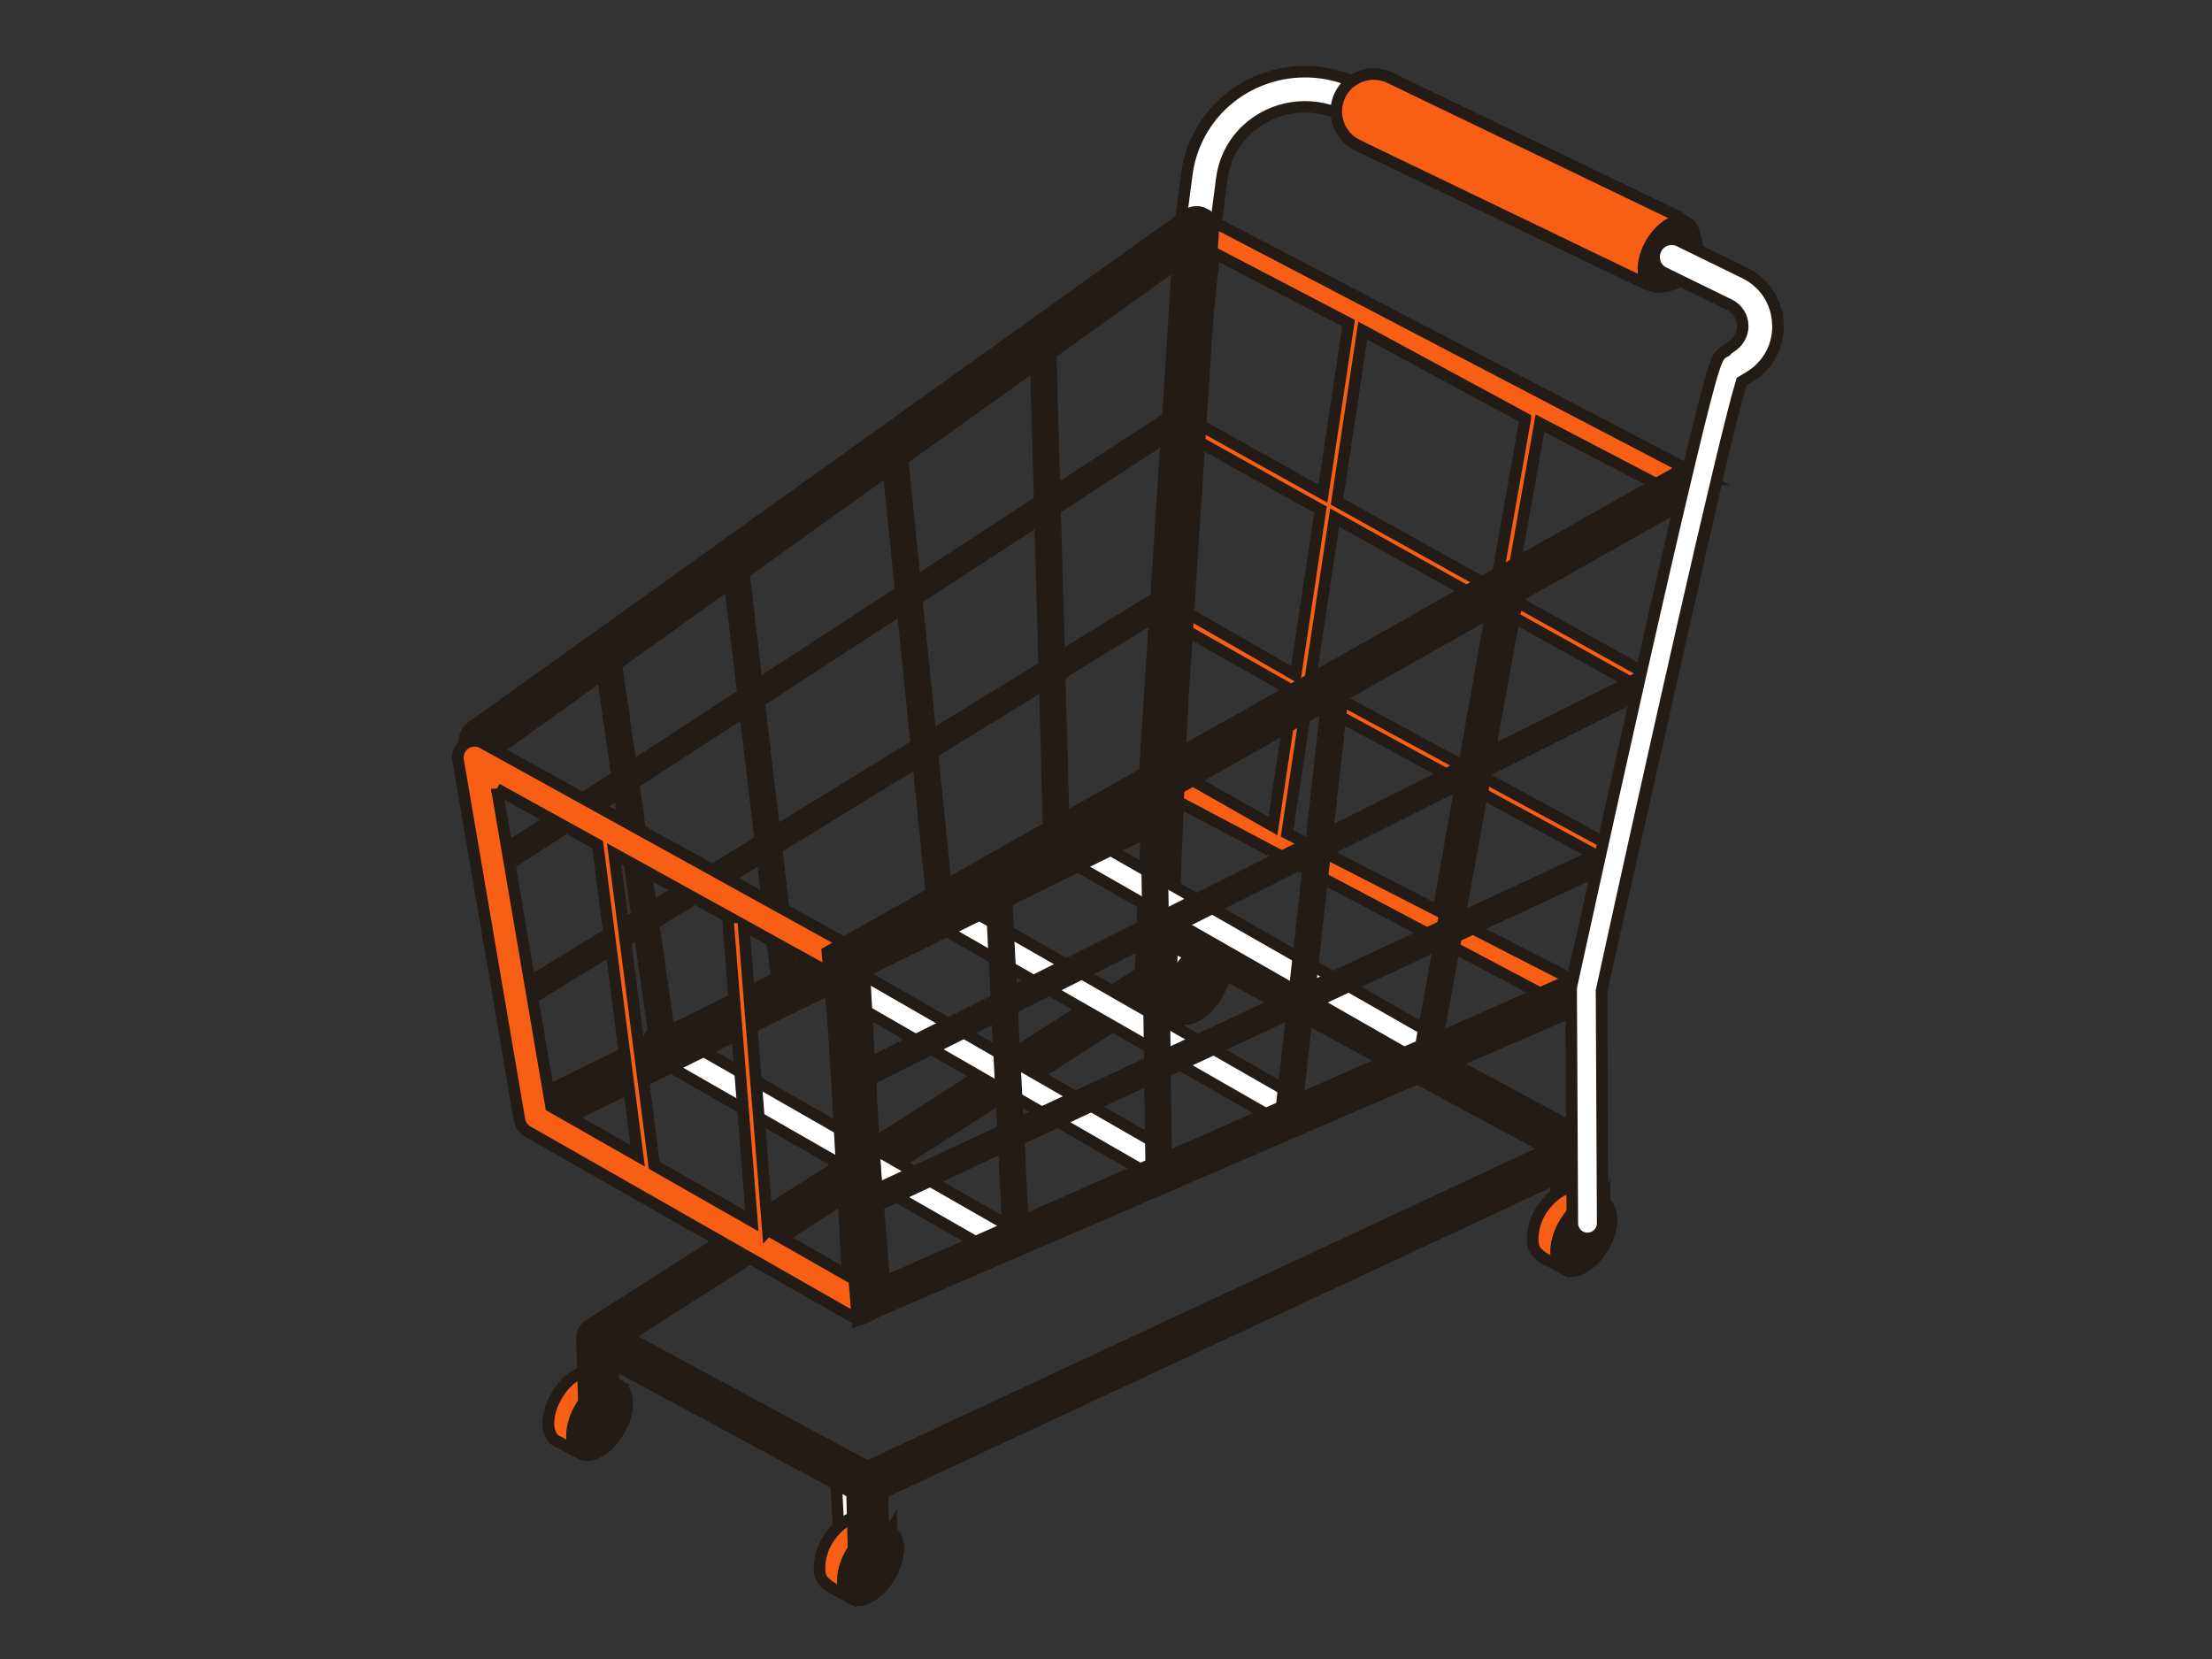 <?xml version="1.0" encoding="UTF-8"?><svg id="a" xmlns="http://www.w3.org/2000/svg" viewBox="0 0 576 432"><rect x="0" y="0" width="576" height="432" fill="#333333" stroke="none"/><path d="M142.82,370.6c0-4.59,3.22-10.16,7.19-12.45,3.97-2.29,7.19-.43,7.19,4.15s-3.22,10.16-7.19,12.45c-3.97,2.29-7.19,.43-7.19-4.15Z" fill="#fff" stroke="#231b15" stroke-miterlimit="10" stroke-width="3"/><g><path d="M160.6,360.55l-5.31-2.77h0c-1.31-.89-3.19-.84-5.28,.37-3.97,2.29-7.19,7.87-7.19,12.45,0,2.69,1.11,4.43,2.82,4.96h0c.32,.24,5.69,3.04,6.07,3.16l.04,.02h0c1.21,.36,2.72,.13,4.36-.81,3.97-2.29,7.19-7.87,7.19-12.45,0-2.63-1.06-4.36-2.72-4.92Z" fill="#f85f14" stroke="#231b15" stroke-miterlimit="10" stroke-width="3"/><path d="M148.93,373.77c0-4.59,3.22-10.16,7.19-12.45,3.97-2.29,7.19-.43,7.19,4.15s-3.22,10.16-7.19,12.45c-3.97,2.29-7.19,.43-7.19-4.15Z" fill="#231b15" stroke="#231b15" stroke-miterlimit="10" stroke-width="3"/></g><path d="M317.21,247.43h0l-6.2-3.23c-2.05-1.38-5.46-.49-8.93,3.52-2.2,2.55-3.51,5.79-3.54,9.16-.02,2.22,.51,3.14,1.73,4.2,.61,.53,1.3,.99,2.02,1.37l5.19,2.7,9.73-17.73Z" fill="#fff" stroke="#231b15" stroke-miterlimit="10" stroke-width="3"/><g><path d="M304.66,260.2c0-4.59,3.22-10.16,7.19-12.45,3.97-2.29,7.19-.43,7.19,4.15s-3.22,10.16-7.19,12.45c-3.97,2.29-7.19,.43-7.19-4.15Z" fill="#231b15" stroke="#231b15" stroke-miterlimit="10" stroke-width="3"/><path d="M304.66,260.2c0-4.59,3.22-10.16,7.19-12.45,3.97-2.29,7.19-.43,7.19,4.15s-3.22,10.16-7.19,12.45c-3.97,2.29-7.19,.43-7.19-4.15Z" fill="#231b15" stroke="#231b15" stroke-miterlimit="10" stroke-width="3"/></g><path d="M363.95,26.89v10.22l-14.46-7.06c-8.25-4.03-18.26-2.49-24.92,3.83-3.51,3.33-5.79,7.81-6.41,12.62l-2.04,15.57-9.1-1.18,2.03-15.58c.9-6.88,4.17-13.3,9.2-18.08,9.42-8.94,23.6-11.12,35.27-5.42l10.42,5.08Z" fill="#fff" stroke="#231b15" stroke-miterlimit="10" stroke-width="3"/><g><path d="M443.88,124.57L314.83,57.15c-1.04-.54-2.29-.54-3.33,.02-1.04,.56-1.73,1.59-1.85,2.76l-11.31,141.84c-.15,1.46,.61,2.86,1.91,3.53l109.97,58.17c.51,.26,1.06,.39,1.62,.39,.51,0,1.02-.11,1.5-.33,.99-.46,1.72-1.36,1.96-2.43l30.38-132.59c.36-1.57-.39-3.19-1.82-3.94Zm-62.69,75l-40.13-21.75,6.48-43.06,41.06,22.88-7.41,41.93Zm11.06-39.9l34.61,19.28-9.25,40.36-32.76-17.76,7.4-41.88Zm-11.78,44l-5.92,33.53-39.39-20.19,5.27-35.04,40.03,21.7Zm-43.1-27.85l-29.16-16.76,2.9-44.6,32.75,18.25-6.49,43.11Zm59.82-66.83l-7.87,44.53-41.16-22.93,6.7-44.51,42.33,22.9Zm-81-43.11l34.98,18.27-6.68,44.39-32.93-18.35,4.63-44.31Zm-7.84,98.01l28.4,16.07-5.29,35.14-26.37-15.01,3.26-36.2Zm101.07,91.18l-31.2-15.99,5.91-33.43,32.57,17.65-7.28,31.77Zm18.36-80.12l-34.8-19.39,8.02-45.37,37.18,19.42-10.39,45.34Z" fill="#f85f14" stroke="#231b15" stroke-miterlimit="10" stroke-width="3"/><path d="M353.47,37.81l74.56,35.88c1.33,.64,2.75,.96,4.22,.96,3.72,0,7.17-2.17,8.78-5.52,2.33-4.84,.28-10.67-4.55-13l-74.56-35.88c-4.84-2.33-10.67-.29-13,4.55-2.33,4.84-.28,10.67,4.55,13Z" fill="#f85f14" stroke="#231b15" stroke-miterlimit="10" stroke-width="3"/></g><path d="M221.55,402.53c-1.67,0-3.07-1.32-3.15-3.01l-.56-11.5c-.08-1.74,1.26-3.22,3-3.31,1.74-.08,3.22,1.26,3.31,3l.56,11.5c.08,1.74-1.26,3.22-3,3.31-.05,0-.1,0-.15,0Z" fill="#fff" stroke="#231b15" stroke-miterlimit="10" stroke-width="3"/><path d="M232.07,398.75h0l-6.2-3.23c-2.05-1.38-5.46-.49-8.93,3.52-2.2,2.55-3.51,5.79-3.54,9.16-.02,2.22,.51,3.14,1.73,4.2,.61,.53,1.3,.99,2.02,1.37l5.19,2.7,9.73-17.73Z" fill="#f85f14" stroke="#231b15" stroke-miterlimit="10" stroke-width="3"/><g><path d="M219.51,411.52c0-4.59,3.22-10.16,7.19-12.45,3.97-2.29,7.19-.43,7.19,4.15s-3.22,10.16-7.19,12.45c-3.97,2.29-7.19,.43-7.19-4.15Z" fill="#231b15" stroke="#231b15" stroke-miterlimit="10" stroke-width="3"/><path d="M219.51,411.52c0-4.59,3.22-10.16,7.19-12.45,3.97-2.29,7.19-.43,7.19,4.15s-3.22,10.16-7.19,12.45c-3.97,2.29-7.19,.43-7.19-4.15Z" fill="#231b15" stroke="#231b15" stroke-miterlimit="10" stroke-width="3"/></g><path d="M408.66,318.85c-1.67,0-3.07-1.32-3.15-3.01l-.56-11.5c-.08-1.74,1.26-3.22,3-3.31,1.74-.08,3.22,1.26,3.31,3l.56,11.5c.08,1.74-1.26,3.22-3,3.31-.05,0-.1,0-.15,0Z" fill="#fff" stroke="#231b15" stroke-miterlimit="10" stroke-width="3"/><path d="M416,297.53c-.92-1.98-3.27-2.83-5.25-1.91l-184.89,86.26-62.61-33.77,139.81-89.36c1.14-.73,1.83-2,1.82-3.36l3.39-83.12c-.02-2.18-1.8-3.93-3.98-3.91-2.18,.02-3.93,1.8-3.91,3.98l-3.41,80.94-143.63,91.8h0c-.13,.09-.26,.19-.39,.29-.02,.02-.04,.04-.07,.06-.1,.08-.19,.17-.28,.26-.03,.03-.06,.06-.08,.09-.08,.09-.16,.19-.23,.29-.02,.03-.04,.05-.06,.08-.08,.12-.16,.25-.23,.38v.02s-.03,.05-.04,.07c-.06,.12-.11,.23-.16,.35-.02,.04-.03,.08-.04,.12-.04,.11-.07,.23-.1,.34,0,.04-.02,.08-.03,.11-.03,.15-.06,.3-.08,.45h0c-.02,.16-.02,.32-.02,.48,0,.01,0,.02,0,.04l.56,18.6c.06,2.14,1.82,3.83,3.94,3.83,.04,0,.08,0,.12,0,2.18-.07,3.89-1.88,3.83-4.06l-.35-11.76,62.23,33.56,.49,17.9c.06,2.14,1.81,3.84,3.94,3.84,.04,0,.07,0,.11,0,2.18-.06,3.9-1.88,3.84-4.05l-.48-17.59,184.34-86c1.98-.92,2.83-3.27,1.91-5.25Z" fill="#231b15" stroke="#231b15" stroke-miterlimit="10" stroke-width="3"/><path d="M410.2,322.38c-2.13,0-3.88-1.7-3.94-3.84l-.49-17.9-103.7-55.97c-1.92-1.03-2.64-3.43-1.6-5.35s3.43-2.64,5.35-1.6l105.7,57.06c1.24,.67,2.03,1.95,2.07,3.37l.56,20.18c.06,2.18-1.66,3.99-3.84,4.05-.04,0-.07,0-.11,0Z" fill="#231b15" stroke="#231b15" stroke-miterlimit="10" stroke-width="3"/><path d="M417.79,313.08h0l-6.2-3.23c-2.05-1.38-5.46-.49-8.93,3.52-2.2,2.55-3.51,5.79-3.54,9.16-.02,2.22,.51,3.14,1.73,4.2,.61,.53,1.3,.99,2.02,1.37l5.19,2.7,9.73-17.73Z" fill="#f85f14" stroke="#231b15" stroke-miterlimit="10" stroke-width="3"/><g><polygon points="369.67 276.44 274.1 221.84 278.03 214.99 373.59 269.59 369.67 276.44" fill="#fff" stroke="#231b15" stroke-miterlimit="10" stroke-width="3"/><rect x="284.87" y="209.35" width="7.89" height="105.61" transform="translate(-82.21 382.47) rotate(-60.2)" fill="#fff" stroke="#231b15" stroke-miterlimit="10" stroke-width="3"/><polygon points="301.88 307.29 217.08 258.49 221 251.64 301.88 298.18 301.88 307.29" fill="#fff" stroke="#231b15" stroke-miterlimit="10" stroke-width="3"/><rect x="210.96" y="243.63" width="7.89" height="105.61" transform="translate(-149.13 335.58) rotate(-60.2)" fill="#fff" stroke="#231b15" stroke-miterlimit="10" stroke-width="3"/></g><g><path d="M405.23,325.85c0-4.59,3.22-10.16,7.19-12.45,3.97-2.29,7.19-.43,7.19,4.15s-3.22,10.16-7.19,12.45c-3.97,2.29-7.19,.43-7.19-4.15Z" fill="#231b15" stroke="#231b15" stroke-miterlimit="10" stroke-width="3"/><path d="M405.23,325.85c0-4.59,3.22-10.16,7.19-12.45,3.97-2.29,7.19-.43,7.19,4.15s-3.22,10.16-7.19,12.45c-3.97,2.29-7.19,.43-7.19-4.15Z" fill="#231b15" stroke="#231b15" stroke-miterlimit="10" stroke-width="3"/></g><path d="M313.72,55.72c-1.47-.82-3.27-.71-4.64,.26L122.76,189.35c-1.95,1.4-2.4,4.11-1,6.06s4.11,2.4,6.06,1l29.06-20.8,3.8,26.5-32.91,21.43,2.15,3.31,31.37-20.43,4.6,32.13-30.66,18.8,2.06,3.36,29.21-17.91,3.95,27.55-31.61,15.62c-2.15,1.06-3.03,3.67-1.97,5.82,.76,1.53,2.3,2.42,3.9,2.42,.65,0,1.3-.14,1.92-.45l161.04-79.56c1.39-.69,2.31-2.06,2.41-3.61l9.8-150.78c.11-1.67-.76-3.26-2.22-4.08Zm-9.66,53.05l-29.47,19.19-.99-35.89,33.09-23.68-2.62,40.38Zm-69.06,49.67l3.61,35.51-36.93,22.65-4.01-33.86,37.33-24.31Zm-37.85,19.93l-3.45-29.12,37.63-26.93,3.22,31.7-37.4,24.35Zm41.91,19.94l3.69,36.33-36.78,18.17-3.78-31.89,36.87-22.61Zm3.73-2.29l29.25-17.94,1.15,41.52-26.66,13.17-3.74-36.75Zm-.44-4.36l-3.62-35.64,32.12-20.91,1.06,38.42-29.56,18.13Zm-4.07-40.06l-3.25-31.92,34.7-24.84,.99,35.64-32.44,21.12Zm-77.77,21.42l29.54-21.14,3.42,28.9-29.13,18.97-3.83-26.72Zm4.45,31.03l29.03-18.9,3.99,33.73-28.4,17.42-4.62-32.25Zm5.23,36.51l28.31-17.36,3.73,31.47-28.03,13.85-4.01-27.95Zm106.9-22.88l-1.16-41.97,24.79-15.2-3.05,47.02-20.57,10.16Zm23.91-61.53l-.2-.33-24.99,15.33-1.07-38.57,29.02-18.89-2.76,42.46Z" fill="#231b15" stroke="#231b15" stroke-miterlimit="10" stroke-width="3"/><path d="M224.93,250.66c-.08-1.49-.93-2.84-2.23-3.56l-97.02-53.64c-1.46-.81-3.25-.71-4.61,.26-1.36,.97-2.05,2.63-1.77,4.27l15.97,93.6c.22,1.28,1,2.4,2.13,3.04l85.96,49.01c.67,.38,6.57-2.42,6.49-4.01l-4.91-88.97Zm-35.44-11.99l6.31,79.27-25.45-14.51-10.43-81.11,29.58,16.35Zm-60.12-33.24l26.26,14.52,10.42,81.03-22.57-12.87-14.11-82.68Zm70.57,114.88l-6.31-79.35,22.76,12.58,4.34,78.61-20.78-11.85Z" fill="#f85f14" stroke="#231b15" stroke-miterlimit="10" stroke-width="3"/><path d="M215.44,247.91l7.87,95.81,193.17-83.34,32.57-144.43L215.44,247.91Zm201.63-26.05l-37.03,17.22,6.97-38.33,39.26-19.67-9.2,40.78Zm-153.52,40.76l35.43-17.75,.43,31.72-34.35,15.97-1.51-29.93Zm-2.36,31.73l-32.86,15.28-2.28-28.22,33.63-16.85,1.5,29.8Zm80.24-75.17l-38.59,19.34-.41-30.68,42.98-24.28-3.98,35.62Zm8.22-38.01l41.14-23.24-7.31,40.18-37.84,18.96,4.01-35.9Zm-8.74,42.69l-3.94,35.26-33.64,15.65-.43-31.86,38.01-19.05Zm-41.99,16.62l-35.59,17.83-1.39-27.61,36.57-20.66,.41,30.43Zm.54,40.43l.3,22.26-33.43,14.73-1.06-21.09,34.2-15.9Zm3.92-1.82l33.07-15.38-2.74,24.51-30.04,13.23-.3-22.36Zm37.26-17.33l34.14-15.88-4.79,26.35-32.09,14.14,2.75-24.62Zm.51-4.59l3.95-35.42,37.48-18.78-6.94,38.16-34.49,16.04Zm86.23-81.06l-39.49,19.79,7.37-40.5,42.17-23.82-10.04,44.53Zm-169.29,56.77l1.38,27.37-33.76,16.92-2-24.86,34.39-19.42Zm-29.42,80.95l32.73-15.22,1.06,21-32.18,14.18-1.61-19.95Zm145.68-43.51l4.82-26.47,36.8-17.11-6.32,28.04-35.3,15.55Z" fill="#231b15" stroke="#231b15" stroke-miterlimit="10" stroke-width="3"/><ellipse cx="434.62" cy="66.12" rx="9.44" ry="5.45" transform="translate(160.04 409.45) rotate(-60)" fill="#231b15" stroke="#231b15" stroke-miterlimit="10" stroke-width="3"/><path d="M462.96,84.3c-.24-5.74-3.47-10.68-8.64-13.21l-17.02-8.32c-2.12-1.03-4.69-.3-5.88,1.71-.69,1.13-.87,2.5-.5,3.75,.36,1.23,1.19,2.22,2.35,2.78l17.02,8.32c2.16,1.05,3.47,3.12,3.51,5.53,.04,2.22-1.2,4.35-3.22,5.56-.46,.28-.86,.63-1.19,1.02-.16,.07-.32,.14-.47,.24-1.82,1.09-2.37,1.42-8.89,28.55-3.26,13.57-7.6,32.35-12.9,55.84-9.02,39.97-17.82,80.26-17.91,80.66-.06,.28-.09,.57-.09,.86l.3,60.96c.01,2.17,1.78,3.93,3.95,3.93h.02c2.18-.01,3.94-1.79,3.93-3.97l-.3-60.53c12.56-57.53,31.69-142.85,36.47-158.61l1.99-1.19c4.93-2.96,7.73-8.15,7.48-13.89Z" fill="#fff" stroke="#231b15" stroke-miterlimit="10" stroke-width="3"/></svg>